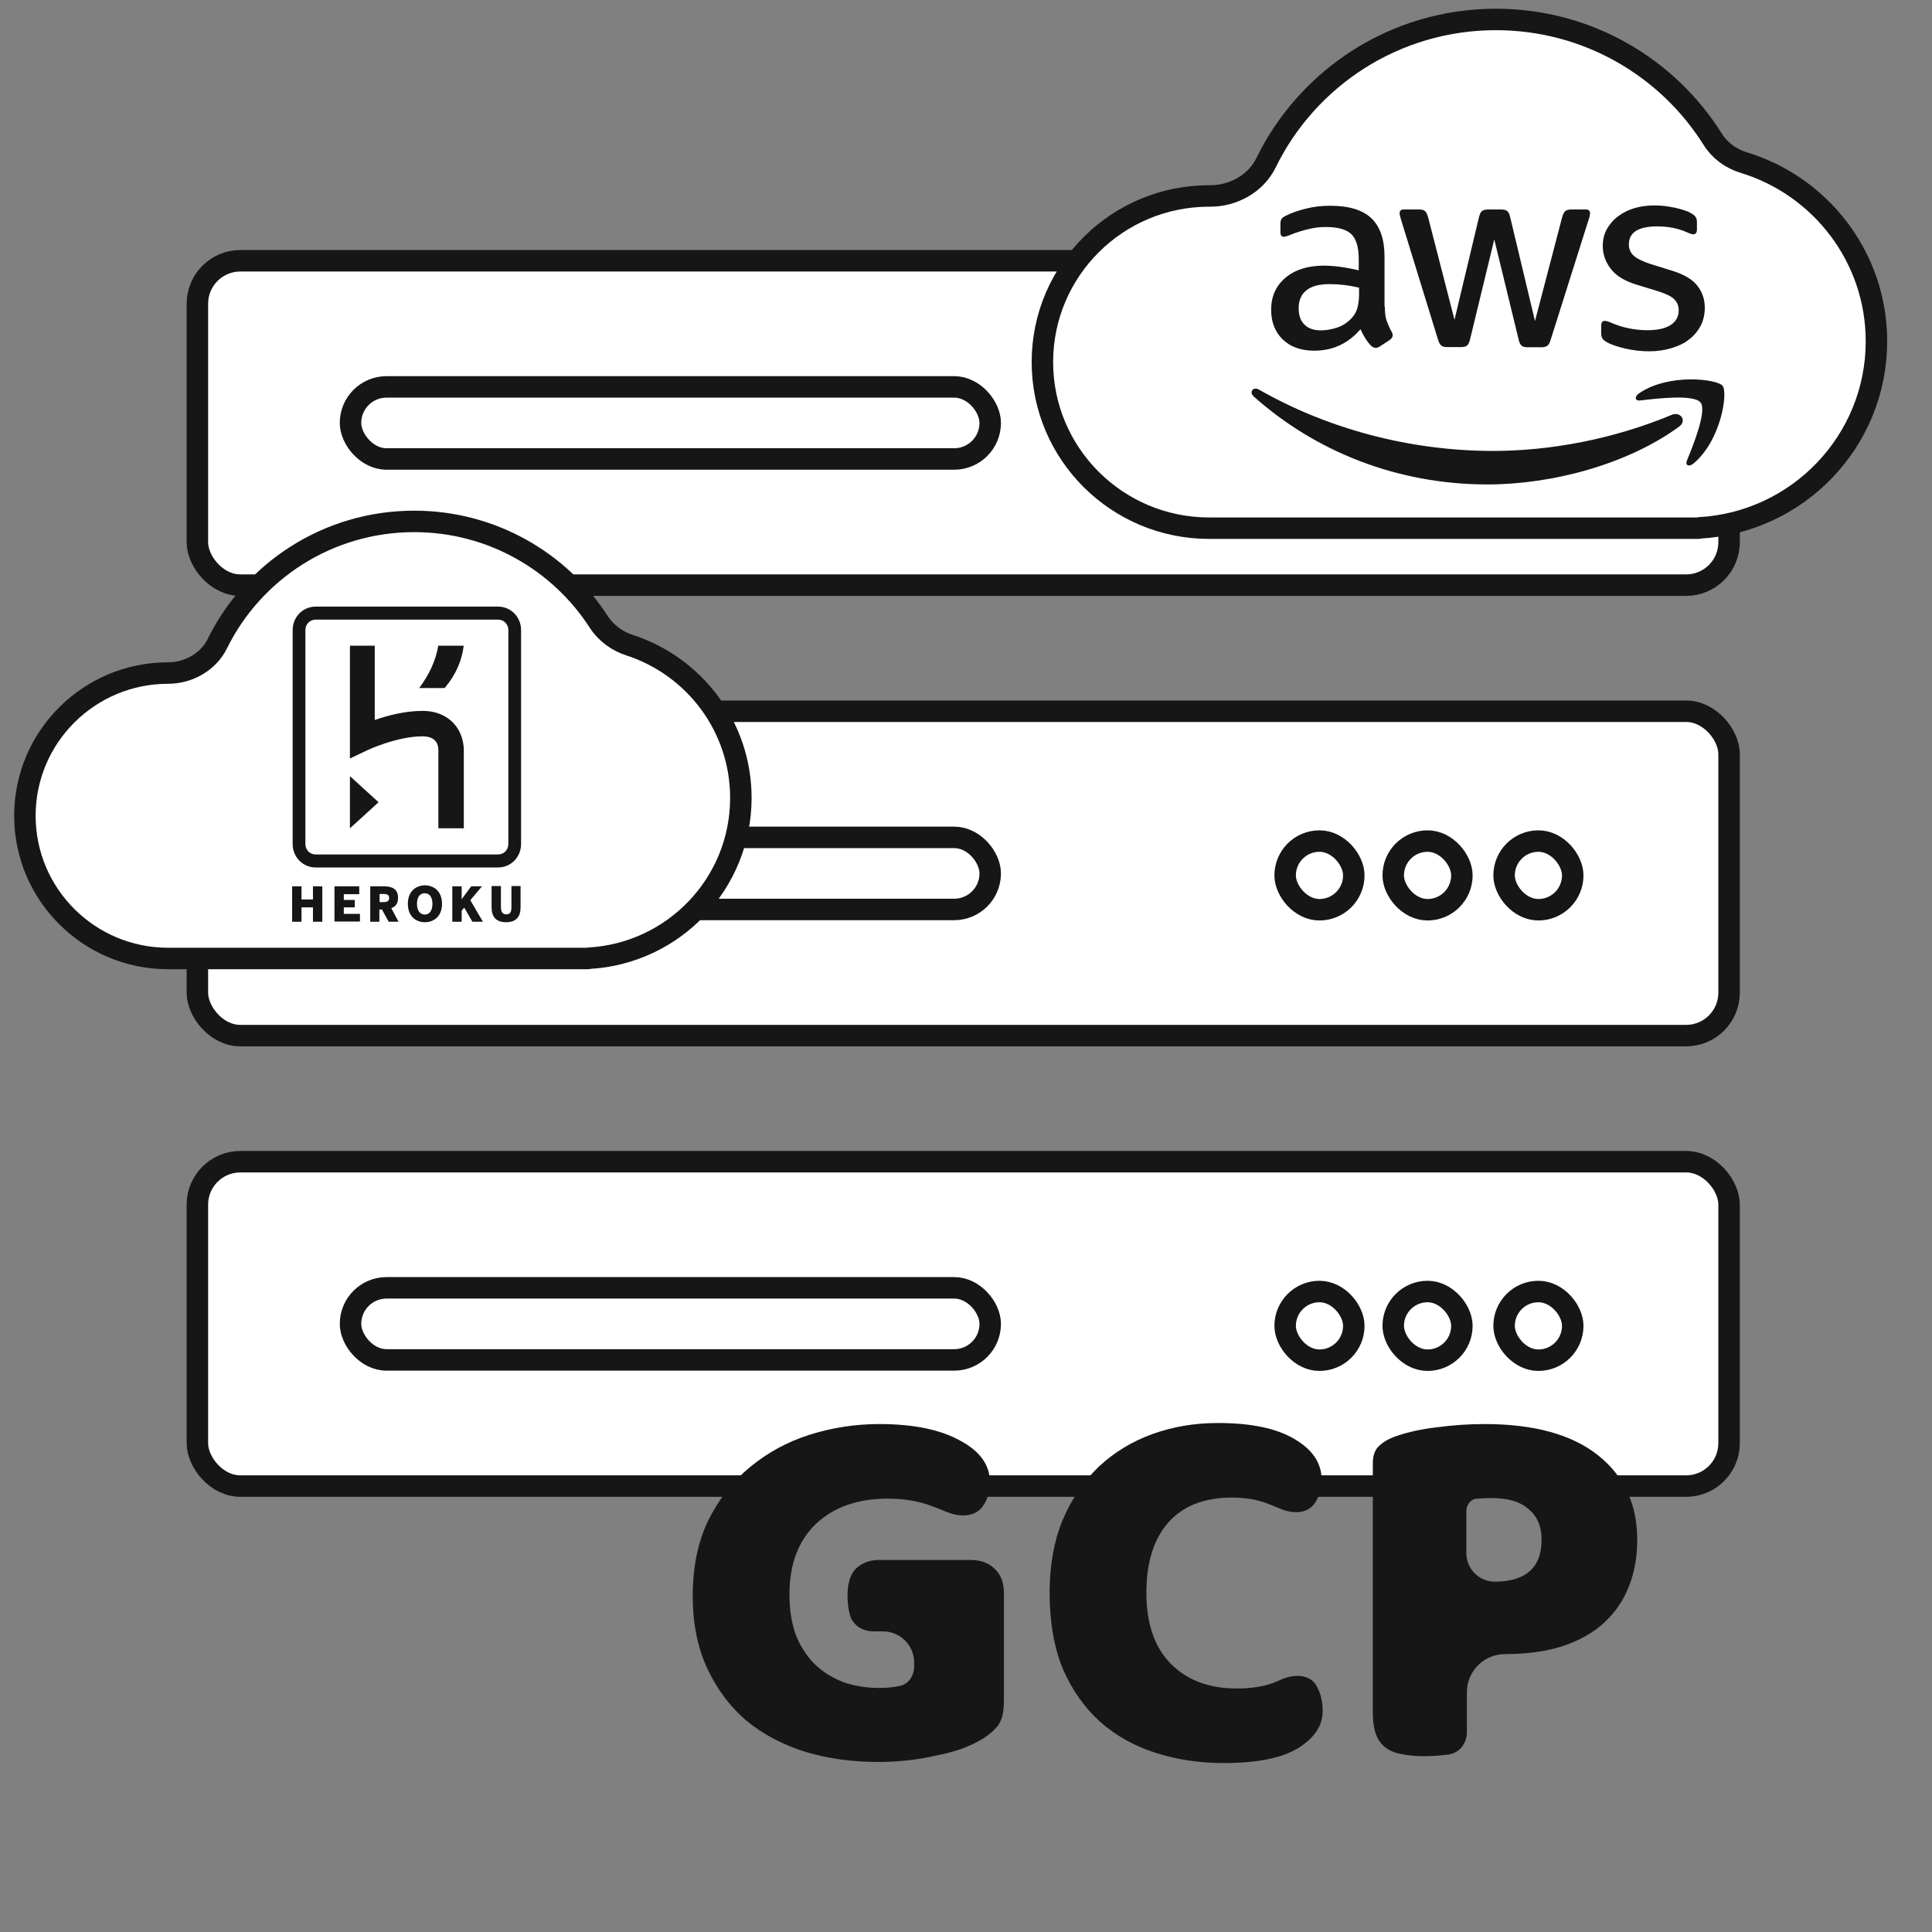 <svg width="90" height="90" viewBox="0 0 90 90" fill="none" xmlns="http://www.w3.org/2000/svg">
    <rect x="0" y="0" width="90" height="90" fill="#808080" stroke="none"/>
    <rect x="9.195" y="12.148" width="71.352" height="15.11" rx="2" fill="white" stroke="#161616"/>
    <rect x="16.328" y="18.023" width="29.8" height="3.358" rx="1.679" fill="white" stroke="#161616"/>
    <rect x="70.066" y="18.195" width="3.198" height="3.199" rx="1.599" fill="white" stroke="#161616"/>
    <rect x="64.902" y="18.195" width="3.198" height="3.199" rx="1.599" fill="white" stroke="#161616"/>
    <rect x="59.867" y="18.195" width="3.198" height="3.199" rx="1.599" fill="white" stroke="#161616"/>
    <rect x="9.195" y="33.133" width="71.352" height="15.11" rx="2" fill="white" stroke="#161616"/>
    <rect x="16.328" y="39.008" width="29.8" height="3.358" rx="1.679" fill="white" stroke="#161616"/>
    <rect x="70.066" y="39.18" width="3.198" height="3.199" rx="1.599" fill="white" stroke="#161616"/>
    <rect x="64.902" y="39.18" width="3.198" height="3.199" rx="1.599" fill="white" stroke="#161616"/>
    <rect x="59.867" y="39.18" width="3.198" height="3.199" rx="1.599" fill="white" stroke="#161616"/>
    <rect x="9.195" y="54.117" width="71.352" height="15.11" rx="2" fill="white" stroke="#161616"/>
    <rect x="16.328" y="59.992" width="29.8" height="3.358" rx="1.679" fill="white" stroke="#161616"/>
    <rect x="70.066" y="60.164" width="3.198" height="3.199" rx="1.599" fill="white" stroke="#161616"/>
    <rect x="64.902" y="60.164" width="3.198" height="3.199" rx="1.599" fill="white" stroke="#161616"/>
    <rect x="59.867" y="60.164" width="3.198" height="3.199" rx="1.599" fill="white" stroke="#161616"/>
    <path d="M56.329 24.605C52.038 24.605 48.559 21.14 48.559 16.866C48.559 12.593 52.038 9.128 56.329 9.128C56.344 9.128 56.359 9.128 56.374 9.128C57.449 9.134 58.506 8.548 58.977 7.582C60.906 3.63 64.976 0.906 69.685 0.906C73.946 0.906 77.683 3.136 79.785 6.488C80.114 7.012 80.632 7.391 81.223 7.571C84.806 8.659 87.412 11.976 87.412 15.899C87.412 20.543 83.761 24.337 79.162 24.591C79.158 24.591 79.156 24.594 79.156 24.598C79.156 24.602 79.153 24.605 79.149 24.605H56.329Z" fill="white" stroke="#161616"/>
    <path fill-rule="evenodd" clip-rule="evenodd" d="M64.511 14.29C64.511 14.558 64.54 14.774 64.591 14.934C64.65 15.092 64.723 15.266 64.826 15.454C64.862 15.512 64.877 15.569 64.877 15.62C64.877 15.692 64.833 15.765 64.738 15.837L64.276 16.14C64.21 16.184 64.145 16.206 64.086 16.206C64.013 16.206 63.94 16.169 63.866 16.104C63.764 15.996 63.676 15.88 63.603 15.765C63.529 15.642 63.456 15.505 63.376 15.338C62.804 16.003 62.086 16.336 61.222 16.336C60.607 16.336 60.116 16.162 59.757 15.815C59.398 15.468 59.215 15.006 59.215 14.428C59.215 13.813 59.435 13.314 59.882 12.938C60.328 12.563 60.922 12.375 61.676 12.375C61.925 12.375 62.182 12.396 62.453 12.433C62.724 12.469 63.002 12.527 63.295 12.592V12.064C63.295 11.515 63.178 11.132 62.951 10.908C62.716 10.683 62.321 10.575 61.757 10.575C61.5 10.575 61.237 10.604 60.966 10.669C60.695 10.734 60.431 10.813 60.175 10.915C60.057 10.965 59.97 10.994 59.918 11.009C59.867 11.023 59.831 11.03 59.801 11.03C59.699 11.03 59.647 10.958 59.647 10.806V10.452C59.647 10.336 59.662 10.25 59.699 10.199C59.735 10.149 59.801 10.098 59.904 10.047C60.16 9.917 60.468 9.809 60.827 9.722C61.185 9.628 61.566 9.585 61.969 9.585C62.841 9.585 63.478 9.78 63.888 10.17C64.291 10.56 64.496 11.153 64.496 11.948V14.29H64.511ZM61.537 15.389C61.779 15.389 62.028 15.345 62.291 15.259C62.555 15.172 62.79 15.013 62.987 14.796C63.105 14.659 63.192 14.507 63.236 14.334C63.28 14.16 63.31 13.95 63.31 13.705V13.401C63.097 13.351 62.87 13.307 62.636 13.278C62.401 13.249 62.174 13.235 61.947 13.235C61.456 13.235 61.098 13.329 60.856 13.524C60.614 13.719 60.497 13.994 60.497 14.355C60.497 14.695 60.585 14.948 60.768 15.121C60.944 15.302 61.2 15.389 61.537 15.389Z" fill="#161616"/>
    <path d="M67.419 16.169C67.287 16.169 67.199 16.148 67.14 16.097C67.082 16.054 67.03 15.953 66.987 15.815L65.265 10.228C65.221 10.084 65.199 9.99 65.199 9.939C65.199 9.823 65.258 9.758 65.375 9.758H66.093C66.232 9.758 66.327 9.78 66.379 9.831C66.437 9.874 66.481 9.975 66.525 10.112L67.756 14.897L68.898 10.112C68.935 9.968 68.979 9.874 69.037 9.831C69.096 9.787 69.198 9.758 69.33 9.758H69.916C70.055 9.758 70.151 9.78 70.209 9.831C70.268 9.874 70.319 9.975 70.349 10.112L71.506 14.955L72.773 10.112C72.817 9.968 72.868 9.874 72.919 9.831C72.978 9.787 73.073 9.758 73.205 9.758H73.886C74.003 9.758 74.069 9.816 74.069 9.939C74.069 9.97 74.064 10.001 74.058 10.036L74.055 10.055C74.047 10.098 74.033 10.156 74.003 10.235L72.238 15.822C72.194 15.967 72.143 16.061 72.084 16.104C72.026 16.148 71.93 16.177 71.806 16.177H71.176C71.037 16.177 70.942 16.155 70.883 16.104C70.825 16.054 70.773 15.96 70.744 15.815L69.609 11.153L68.481 15.808C68.444 15.953 68.4 16.047 68.341 16.097C68.283 16.148 68.18 16.169 68.049 16.169H67.419Z" fill="#161616"/>
    <path d="M76.831 16.365C76.45 16.365 76.069 16.321 75.703 16.235C75.336 16.148 75.051 16.054 74.86 15.945C74.743 15.88 74.663 15.808 74.633 15.743C74.604 15.678 74.589 15.606 74.589 15.541V15.172C74.589 15.02 74.648 14.948 74.758 14.948C74.802 14.948 74.846 14.955 74.89 14.97C74.918 14.979 74.956 14.994 74.998 15.012C75.022 15.021 75.047 15.032 75.073 15.042C75.322 15.15 75.593 15.237 75.879 15.295C76.171 15.353 76.457 15.382 76.75 15.382C77.212 15.382 77.57 15.302 77.82 15.143C78.069 14.984 78.2 14.753 78.2 14.456C78.2 14.254 78.134 14.088 78.003 13.95C77.871 13.813 77.622 13.69 77.263 13.575L76.201 13.249C75.666 13.083 75.27 12.837 75.029 12.512C74.787 12.194 74.663 11.84 74.663 11.464C74.663 11.161 74.728 10.893 74.86 10.662C74.992 10.43 75.168 10.228 75.388 10.069C75.608 9.903 75.856 9.78 76.15 9.693C76.442 9.606 76.75 9.57 77.072 9.57C77.234 9.57 77.402 9.578 77.563 9.599C77.732 9.621 77.885 9.65 78.039 9.679C78.186 9.715 78.325 9.751 78.457 9.794C78.588 9.838 78.691 9.881 78.764 9.924C78.867 9.982 78.94 10.04 78.984 10.105C79.028 10.163 79.05 10.242 79.05 10.344V10.683C79.05 10.835 78.991 10.915 78.882 10.915C78.823 10.915 78.728 10.886 78.603 10.828C78.186 10.64 77.717 10.546 77.197 10.546C76.779 10.546 76.45 10.611 76.223 10.748C75.996 10.886 75.879 11.095 75.879 11.392C75.879 11.594 75.952 11.768 76.098 11.905C76.245 12.042 76.516 12.18 76.904 12.303L77.944 12.628C78.471 12.794 78.852 13.025 79.079 13.322C79.306 13.618 79.416 13.958 79.416 14.334C79.416 14.644 79.35 14.926 79.226 15.172C79.094 15.418 78.918 15.635 78.691 15.808C78.464 15.989 78.193 16.119 77.878 16.213C77.549 16.314 77.204 16.365 76.831 16.365Z" fill="#161616"/>
    <path d="M78.215 19.878C75.805 21.635 72.304 22.567 69.294 22.567C65.075 22.567 61.273 21.028 58.402 18.469C58.175 18.267 58.38 17.992 58.651 18.151C61.757 19.929 65.588 21.006 69.55 21.006C72.224 21.006 75.161 20.457 77.864 19.329C78.266 19.148 78.611 19.589 78.215 19.878Z" fill="#161616"/>
    <path d="M76.398 18.656C77.182 18.562 78.911 18.36 79.218 18.75C79.526 19.134 78.874 20.745 78.581 21.461C78.493 21.678 78.684 21.764 78.882 21.598C80.171 20.529 80.507 18.295 80.244 17.97C79.98 17.652 77.717 17.377 76.34 18.331C76.127 18.483 76.164 18.685 76.398 18.656Z" fill="#161616"/>
    <path d="M7.831 44.65C4.147 44.65 1.16 41.673 1.16 38.001C1.16 34.33 4.147 31.353 7.831 31.353C8.774 31.353 9.703 30.838 10.12 29.992C11.782 26.614 15.266 24.289 19.295 24.289C22.903 24.289 26.074 26.153 27.891 28.968C28.226 29.488 28.744 29.866 29.332 30.056C32.339 31.032 34.512 33.848 34.512 37.17C34.512 41.16 31.378 44.419 27.43 44.638C27.427 44.638 27.425 44.641 27.425 44.644C27.425 44.647 27.422 44.65 27.419 44.65H7.831Z" fill="white" stroke="#161616"/>
    <g clip-path="url(#clip0_13683_93753)">
        <path d="M22.9 42.269V41.276H23.335V42.258C23.335 42.481 23.412 42.593 23.586 42.593C23.76 42.593 23.825 42.492 23.825 42.258V41.276H24.25V42.269C24.25 42.705 24.043 42.961 23.575 42.961C23.107 42.961 22.9 42.705 22.9 42.269ZM21.07 41.287H21.506V41.89L21.952 41.287H22.453L21.909 41.934L22.497 42.939H22.006L21.625 42.28L21.506 42.425V42.939H21.07V41.287ZM19 42.102C19 41.499 19.404 41.242 19.796 41.242C20.188 41.242 20.591 41.499 20.591 42.102C20.591 42.705 20.188 42.961 19.796 42.961C19.404 42.961 19 42.716 19 42.102ZM20.144 42.102C20.144 41.8 20.013 41.611 19.785 41.611C19.556 41.611 19.425 41.8 19.425 42.102C19.425 42.403 19.556 42.604 19.785 42.604C20.013 42.604 20.144 42.414 20.144 42.102ZM17.247 41.287H17.879C18.293 41.287 18.543 41.432 18.543 41.823C18.543 42.08 18.434 42.236 18.227 42.303L18.565 42.939H18.108L17.792 42.37H17.672V42.939H17.247V41.287ZM17.868 42.024C18.042 42.024 18.129 41.968 18.129 41.834C18.129 41.7 18.053 41.644 17.868 41.644H17.683V42.024H17.868ZM15.581 41.287H16.735V41.655H16.016V41.923H16.528V42.269H16.016V42.571H16.768V42.928H15.581V41.287ZM13.609 41.287H14.045V41.901H14.579V41.287H15.014V42.939H14.579V42.269H14.045V42.939H13.609V41.287Z" fill="#161616"/>
        <path d="M23.206 28.258C23.799 28.258 24.274 28.744 24.274 29.352V39.316C24.274 39.924 23.799 40.41 23.206 40.41H14.7C14.107 40.41 13.633 39.924 13.633 39.316V29.352C13.633 28.744 14.107 28.258 14.7 28.258H23.206ZM23.206 28.865H14.7C14.433 28.865 14.226 29.078 14.226 29.352V39.316C14.226 39.59 14.433 39.803 14.7 39.803H23.206C23.473 39.803 23.681 39.59 23.681 39.316V29.352C23.681 29.078 23.473 28.865 23.206 28.865Z" fill="#161616"/>
        <path d="M16.301 38.587L17.635 37.371L16.301 36.156V38.587Z" fill="#161616"/>
        <path d="M21.102 33.663C20.865 33.42 20.421 33.116 19.68 33.116C18.88 33.116 18.049 33.329 17.457 33.542V30.078H16.301V35.334L17.131 34.939C17.131 34.939 18.494 34.301 19.68 34.301C20.273 34.301 20.421 34.635 20.421 34.939V38.585H21.606V34.939C21.606 34.848 21.606 34.18 21.102 33.663Z" fill="#161616"/>
        <path d="M19.527 32.053H20.713C21.247 31.415 21.513 30.777 21.602 30.078H20.416C20.298 30.777 20.002 31.415 19.527 32.053Z" fill="#161616"/>
    </g>
    <path d="M46.766 79.247C46.766 79.756 46.675 80.134 46.491 80.38C46.307 80.626 46.015 80.865 45.615 81.094C45.381 81.226 45.089 81.357 44.738 81.489C44.388 81.603 44.004 81.702 43.587 81.784C43.169 81.883 42.727 81.957 42.26 82.006C41.809 82.055 41.358 82.08 40.907 82.08C39.706 82.08 38.579 81.924 37.527 81.612C36.476 81.283 35.558 80.799 34.773 80.158C34.005 79.501 33.396 78.688 32.946 77.719C32.495 76.751 32.27 75.626 32.27 74.345C32.27 72.998 32.512 71.824 32.996 70.822C33.496 69.82 34.147 68.991 34.949 68.334C35.767 67.66 36.693 67.159 37.728 66.831C38.779 66.503 39.856 66.338 40.958 66.338C42.543 66.338 43.795 66.593 44.713 67.102C45.648 67.595 46.115 68.243 46.115 69.048C46.115 69.475 46.007 69.845 45.79 70.157C45.418 70.691 44.688 70.679 44.089 70.426C43.893 70.344 43.684 70.262 43.461 70.181C42.844 69.935 42.143 69.812 41.358 69.812C39.956 69.812 38.838 70.206 38.003 70.994C37.185 71.783 36.776 72.875 36.776 74.271C36.776 75.026 36.885 75.683 37.102 76.241C37.336 76.783 37.644 77.235 38.028 77.596C38.412 77.941 38.854 78.204 39.355 78.385C39.856 78.549 40.39 78.631 40.958 78.631C41.325 78.631 41.65 78.598 41.934 78.532C42.348 78.436 42.585 78.046 42.585 77.621V77.449C42.585 76.646 41.934 75.995 41.131 75.995H40.682C40.203 75.995 39.759 75.734 39.606 75.281C39.522 74.985 39.48 74.673 39.48 74.345C39.48 73.753 39.614 73.326 39.881 73.064C40.165 72.801 40.524 72.669 40.958 72.669H45.189C45.69 72.669 46.074 72.809 46.341 73.088C46.624 73.351 46.766 73.729 46.766 74.221V79.247Z" fill="#161616"/>
    <path d="M57.384 69.763C56.099 69.763 55.114 70.148 54.429 70.92C53.745 71.692 53.403 72.784 53.403 74.197C53.403 75.626 53.779 76.726 54.53 77.498C55.297 78.27 56.324 78.656 57.609 78.656C58.294 78.656 58.87 78.565 59.337 78.385C59.449 78.343 59.558 78.297 59.664 78.248C60.291 77.959 61.078 77.979 61.365 78.606C61.532 78.918 61.615 79.288 61.615 79.715C61.615 80.388 61.231 80.963 60.464 81.439C59.712 81.899 58.561 82.129 57.008 82.129C55.89 82.129 54.838 81.973 53.854 81.661C52.869 81.349 52.009 80.873 51.275 80.232C50.54 79.575 49.956 78.754 49.522 77.769C49.105 76.767 48.896 75.576 48.896 74.197C48.896 72.916 49.096 71.791 49.497 70.822C49.914 69.836 50.474 69.007 51.175 68.334C51.892 67.66 52.727 67.151 53.678 66.806C54.63 66.462 55.648 66.289 56.733 66.289C58.269 66.289 59.454 66.535 60.288 67.028C61.139 67.521 61.565 68.153 61.565 68.925C61.565 69.352 61.457 69.722 61.24 70.034C60.89 70.537 60.201 70.52 59.636 70.28C59.455 70.203 59.27 70.13 59.086 70.058C58.602 69.861 58.035 69.763 57.384 69.763Z" fill="#161616"/>
    <path d="M69.635 73.679C70.336 73.679 70.87 73.523 71.237 73.211C71.621 72.883 71.813 72.39 71.813 71.733C71.813 71.109 71.612 70.633 71.212 70.305C70.828 69.96 70.26 69.787 69.509 69.787C69.242 69.787 69.017 69.795 68.833 69.812C68.527 69.812 68.308 70.084 68.308 70.39V72.352C68.308 73.085 68.902 73.679 69.635 73.679ZM68.333 80.698C68.333 81.222 67.977 81.671 67.456 81.735C67.072 81.784 66.688 81.809 66.305 81.809C65.921 81.809 65.578 81.776 65.278 81.71C64.994 81.661 64.752 81.562 64.552 81.415C64.352 81.267 64.201 81.062 64.101 80.799C64.001 80.536 63.951 80.191 63.951 79.764V68.161C63.951 67.816 64.043 67.554 64.226 67.373C64.427 67.176 64.694 67.02 65.028 66.905C65.595 66.708 66.238 66.568 66.956 66.486C67.69 66.388 68.424 66.338 69.159 66.338C71.462 66.338 73.223 66.823 74.442 67.792C75.66 68.761 76.269 70.075 76.269 71.733C76.269 72.538 76.136 73.269 75.869 73.926C75.619 74.566 75.235 75.125 74.717 75.601C74.216 76.061 73.574 76.422 72.789 76.685C72.022 76.931 71.129 77.054 70.11 77.054C69.129 77.054 68.333 77.85 68.333 78.832V80.698Z" fill="#161616"/>
    <defs>
        <clipPath id="clip0_13683_93753">
            <rect width="10.831" height="14.802" fill="white" transform="translate(13.438 28.258)"/>
        </clipPath>
    </defs>
</svg>

